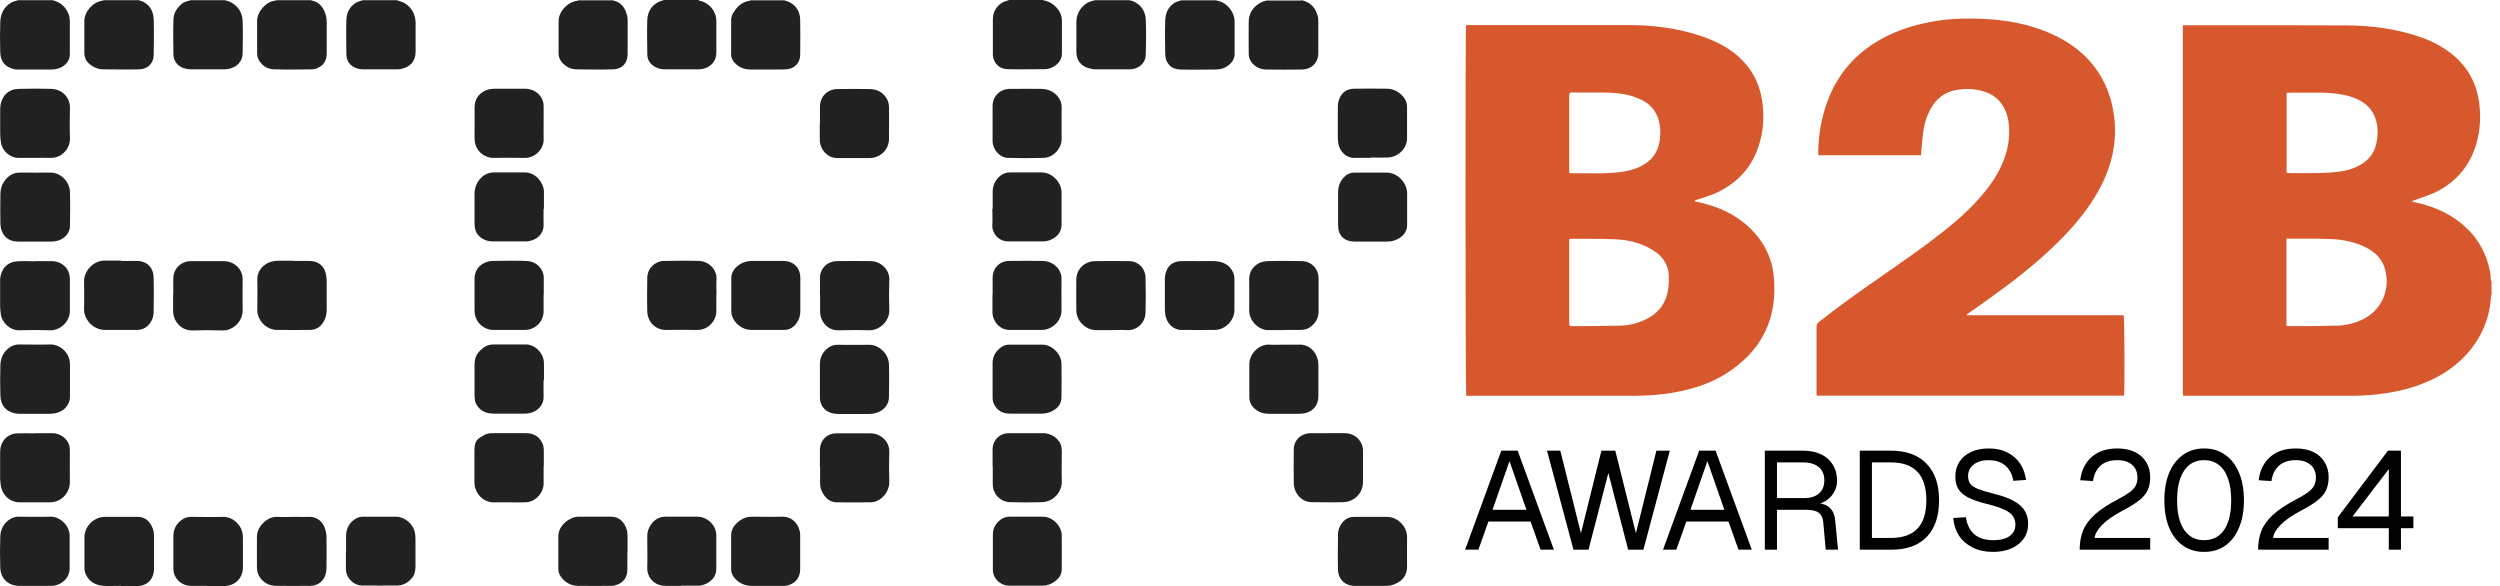 <svg width="145" height="34" viewBox="0 0 145 34" fill="none" xmlns="http://www.w3.org/2000/svg">
<path d="M3.041 0.01C3.122 0.03 3.203 0.06 3.283 0.09C3.707 0.251 4.04 0.712 4.05 1.183C4.05 1.845 4.05 2.497 4.05 3.159C4.05 3.53 3.778 3.851 3.384 3.972C3.263 4.012 3.132 4.032 3.001 4.032C2.355 4.032 1.71 4.032 1.054 4.032C0.984 4.032 0.903 4.032 0.832 4.012C0.318 3.901 0.035 3.581 0.015 3.049C-0.005 2.447 -0.005 1.855 0.015 1.254C0.035 0.802 0.227 0.411 0.63 0.16C0.752 0.09 0.903 0.06 1.044 0.01H3.051H3.041Z" fill="#212121"/>
<path d="M8.038 0.01C8.159 0.05 8.29 0.08 8.391 0.15C8.764 0.381 8.905 0.742 8.916 1.153C8.936 1.825 8.926 2.497 8.916 3.169C8.916 3.671 8.573 4.012 8.068 4.022C7.382 4.042 6.696 4.022 6 4.022C5.708 4.022 5.456 3.922 5.224 3.741C5.012 3.581 4.901 3.36 4.891 3.089C4.891 2.467 4.891 1.855 4.891 1.234C4.891 0.672 5.375 0.13 5.93 0.04C5.96 0.04 5.99 0.02 6.02 0.01H8.028H8.038Z" fill="#212121"/>
<path d="M18.021 0.01C18.102 0.03 18.172 0.05 18.253 0.08C18.475 0.16 18.636 0.321 18.757 0.532C18.889 0.762 18.949 1.013 18.949 1.274C18.949 1.875 18.949 2.467 18.949 3.069C18.949 3.41 18.848 3.721 18.525 3.891C18.394 3.962 18.243 4.022 18.102 4.022C17.375 4.032 16.659 4.042 15.933 4.022C15.57 4.022 15.257 3.861 15.055 3.55C14.964 3.42 14.914 3.27 14.914 3.109V1.204C14.914 0.662 15.449 0.08 15.953 0.04C15.983 0.04 16.014 0.02 16.044 0.01H18.011H18.021Z" fill="#212121"/>
<path d="M70.477 0.01C70.548 0.03 70.618 0.04 70.689 0.06C71.173 0.181 71.597 0.702 71.607 1.214C71.607 1.855 71.607 2.487 71.607 3.129C71.607 3.39 71.476 3.601 71.284 3.761C71.082 3.932 70.84 4.022 70.568 4.032C69.872 4.032 69.166 4.052 68.46 4.032C67.925 4.022 67.592 3.671 67.582 3.129C67.572 2.487 67.562 1.835 67.582 1.193C67.592 0.782 67.743 0.421 68.096 0.181C68.218 0.1 68.369 0.07 68.5 0.02H70.467L70.477 0.01Z" fill="#212121"/>
<path d="M75.503 0.01C75.594 0.04 75.685 0.06 75.765 0.1C76.138 0.271 76.34 0.572 76.431 0.953C76.461 1.053 76.461 1.163 76.461 1.274C76.461 1.865 76.461 2.457 76.461 3.049C76.471 3.691 76.007 4.022 75.533 4.032C74.837 4.042 74.141 4.042 73.445 4.032C73.122 4.032 72.84 3.901 72.618 3.651C72.487 3.5 72.426 3.32 72.426 3.129C72.426 2.507 72.416 1.875 72.426 1.254C72.436 0.742 72.699 0.371 73.153 0.13C73.254 0.08 73.365 0.06 73.475 0.03H75.483L75.503 0.01Z" fill="#212121"/>
<path d="M13.024 0.01C13.135 0.04 13.246 0.06 13.347 0.11C13.801 0.341 14.053 0.712 14.073 1.214C14.094 1.835 14.083 2.467 14.073 3.089C14.073 3.56 13.73 3.922 13.226 4.002C13.135 4.012 13.044 4.022 12.964 4.022C12.348 4.022 11.723 4.022 11.108 4.022C10.966 4.022 10.825 4.002 10.684 3.962C10.311 3.851 10.069 3.55 10.059 3.169C10.048 2.497 10.038 1.825 10.059 1.153C10.059 0.772 10.25 0.471 10.543 0.221C10.694 0.09 10.886 0.07 11.067 0.01H13.034H13.024Z" fill="#212121"/>
<path d="M23.015 0.01C23.177 0.07 23.358 0.11 23.499 0.201C23.893 0.461 24.095 0.842 24.105 1.314C24.105 1.875 24.105 2.427 24.105 2.989C24.105 3.611 23.731 3.901 23.247 4.002C23.156 4.022 23.076 4.022 22.985 4.022C22.349 4.022 21.714 4.022 21.088 4.022C20.947 4.022 20.806 4.002 20.665 3.952C20.302 3.821 20.1 3.55 20.09 3.169C20.08 2.487 20.07 1.815 20.09 1.133C20.11 0.672 20.332 0.301 20.766 0.1C20.856 0.06 20.957 0.04 21.058 0.01H23.025H23.015Z" fill="#212121"/>
<path d="M65.486 0.01C65.587 0.04 65.688 0.05 65.779 0.1C66.213 0.311 66.434 0.682 66.455 1.133C66.485 1.815 66.475 2.487 66.455 3.169C66.455 3.591 66.142 3.922 65.718 4.002C65.627 4.022 65.547 4.022 65.456 4.022C64.82 4.022 64.185 4.022 63.559 4.022C63.408 4.022 63.247 3.992 63.096 3.942C62.672 3.801 62.44 3.48 62.43 3.039C62.43 2.447 62.43 1.855 62.43 1.264C62.43 0.712 62.803 0.221 63.287 0.07C63.368 0.05 63.438 0.03 63.519 0.01H65.486Z" fill="#212121"/>
<path d="M45.513 0.01C45.513 0.01 45.513 0.02 45.523 0.03C46.068 0.17 46.401 0.572 46.411 1.143C46.421 1.825 46.421 2.497 46.411 3.179C46.411 3.661 46.068 3.992 45.594 4.022C45.251 4.042 44.898 4.022 44.555 4.032C44.222 4.032 43.889 4.032 43.556 4.032C43.193 4.032 42.88 3.922 42.618 3.651C42.487 3.51 42.406 3.35 42.406 3.159C42.406 2.497 42.406 1.825 42.406 1.163C42.406 0.973 42.477 0.802 42.588 0.652C42.8 0.341 43.072 0.1 43.465 0.05C43.486 0.05 43.496 0.03 43.516 0.02H45.523L45.513 0.01Z" fill="#212121"/>
<path d="M40.519 0.01C40.539 0.02 40.549 0.04 40.569 0.04C41.124 0.15 41.538 0.632 41.548 1.204C41.548 1.815 41.548 2.427 41.548 3.039C41.558 3.55 41.225 3.901 40.73 4.002C40.63 4.022 40.529 4.022 40.428 4.022C39.823 4.022 39.217 4.022 38.612 4.022C38.4 4.022 38.188 3.992 37.997 3.881C37.704 3.721 37.543 3.47 37.543 3.139C37.533 2.477 37.523 1.805 37.543 1.143C37.563 0.702 37.765 0.351 38.158 0.13C38.269 0.07 38.39 0.05 38.511 0H40.519V0.01Z" fill="#212121"/>
<path d="M35.495 0.01C35.596 0.04 35.697 0.06 35.788 0.1C36.05 0.221 36.212 0.431 36.312 0.702C36.363 0.842 36.403 1.003 36.403 1.153C36.403 1.815 36.403 2.487 36.403 3.149C36.403 3.661 36.08 4.002 35.576 4.022C34.87 4.042 34.154 4.032 33.447 4.022C33.115 4.022 32.812 3.871 32.59 3.611C32.459 3.46 32.398 3.28 32.398 3.089C32.398 2.467 32.398 1.855 32.398 1.234C32.398 0.672 32.903 0.13 33.458 0.05C33.488 0.05 33.518 0.03 33.548 0.02H35.516L35.495 0.01Z" fill="#212121"/>
<path d="M60.491 0.01C60.733 0.06 60.955 0.14 61.147 0.311C61.419 0.552 61.591 0.842 61.591 1.214C61.591 1.835 61.591 2.467 61.591 3.089C61.591 3.43 61.419 3.671 61.147 3.841C60.975 3.952 60.784 4.012 60.592 4.012C59.876 4.012 59.16 4.032 58.443 4.012C58.05 4.002 57.757 3.801 57.626 3.41C57.596 3.33 57.586 3.24 57.586 3.149C57.586 2.477 57.586 1.805 57.586 1.133C57.586 0.732 57.757 0.391 58.1 0.171C58.221 0.09 58.383 0.06 58.534 0H60.501L60.491 0.01Z" fill="#212121"/>
<path d="M111.452 9.006H105.46C105.46 8.886 105.46 8.786 105.46 8.676C105.491 7.743 105.652 6.83 105.965 5.947C106.6 4.182 107.79 2.899 109.475 2.076C110.393 1.625 111.361 1.364 112.37 1.204C113.248 1.073 114.125 1.053 115.003 1.093C116.375 1.153 117.706 1.394 118.967 1.956C120.097 2.457 121.045 3.179 121.721 4.222C122.236 5.015 122.518 5.897 122.629 6.83C122.821 8.535 122.347 10.07 121.459 11.494C120.864 12.447 120.127 13.299 119.32 14.091C118.1 15.295 116.748 16.338 115.356 17.331C114.983 17.602 114.61 17.863 114.236 18.123C114.186 18.163 114.125 18.203 114.075 18.244C114.075 18.264 114.075 18.264 114.075 18.274C114.075 18.274 114.075 18.284 114.085 18.284H123.174C123.224 18.454 123.234 22.687 123.194 22.948H105.369C105.369 22.887 105.359 22.827 105.359 22.767C105.359 21.493 105.359 20.23 105.359 18.956C105.359 18.825 105.41 18.745 105.511 18.665C106.64 17.762 107.831 16.93 109.021 16.097C110.242 15.245 111.462 14.412 112.632 13.49C113.46 12.838 114.256 12.146 114.942 11.333C115.447 10.752 115.87 10.13 116.163 9.418C116.456 8.726 116.577 8.014 116.516 7.271C116.496 6.94 116.415 6.63 116.274 6.329C116.032 5.837 115.649 5.496 115.124 5.326C114.539 5.125 113.944 5.115 113.349 5.245C112.764 5.376 112.33 5.717 112.027 6.228C111.775 6.65 111.624 7.121 111.553 7.612C111.493 8.024 111.472 8.435 111.432 8.846C111.432 8.896 111.432 8.936 111.422 9.006H111.452Z" fill="#D7582D"/>
<path d="M10.049 17.09C10.049 16.789 10.049 16.479 10.049 16.178C10.049 15.586 10.493 15.145 11.078 15.145C11.714 15.145 12.349 15.145 12.975 15.145C13.499 15.145 14.094 15.526 14.074 16.258C14.064 16.82 14.064 17.381 14.074 17.953C14.094 18.655 13.509 19.196 12.854 19.166C12.299 19.146 11.734 19.146 11.179 19.166C10.493 19.186 10.049 18.625 10.039 18.033C10.039 17.722 10.039 17.411 10.039 17.1L10.049 17.09Z" fill="#212121"/>
<path d="M7.034 15.135C7.327 15.135 7.619 15.135 7.912 15.135C8.497 15.124 8.9 15.496 8.91 16.097C8.931 16.759 8.921 17.431 8.91 18.093C8.91 18.404 8.789 18.685 8.557 18.906C8.386 19.066 8.174 19.136 7.942 19.136C7.317 19.136 6.701 19.136 6.076 19.136C5.45 19.136 4.855 18.565 4.875 17.913C4.896 17.381 4.875 16.84 4.875 16.298C4.875 15.756 5.37 15.124 6.056 15.114C6.379 15.114 6.701 15.114 7.014 15.114L7.034 15.135Z" fill="#212121"/>
<path d="M2.035 25.124C2.368 25.124 2.701 25.124 3.034 25.124C3.478 25.124 3.952 25.435 4.033 25.916C4.043 25.986 4.053 26.067 4.053 26.137C4.053 26.739 4.043 27.33 4.053 27.932C4.073 28.474 3.649 29.136 2.883 29.136C2.308 29.136 1.733 29.136 1.168 29.136C0.482 29.136 0.119 28.624 0.048 28.173C0.028 28.043 0.018 27.922 0.008 27.792C0.008 27.27 0.008 26.749 0.008 26.227C0.008 26.017 0.048 25.816 0.159 25.625C0.351 25.304 0.653 25.144 1.017 25.134C1.349 25.124 1.682 25.134 2.015 25.134L2.035 25.124Z" fill="#212121"/>
<path d="M4.058 22.085C4.058 22.376 4.058 22.667 4.058 22.957C4.078 23.479 3.705 23.88 3.19 23.971C3.079 23.991 2.979 23.991 2.868 24.001C2.313 24.001 1.748 24.001 1.193 24.001C1.062 24.001 0.931 23.991 0.81 23.96C0.346 23.85 0.043 23.509 0.023 22.968C0.003 22.366 0.003 21.774 0.023 21.172C0.033 20.761 0.194 20.41 0.547 20.159C0.709 20.039 0.901 19.979 1.102 19.979C1.697 19.979 2.303 19.999 2.898 19.979C3.412 19.959 3.897 20.34 4.028 20.861C4.048 20.962 4.058 21.062 4.058 21.162C4.058 21.463 4.058 21.774 4.058 22.075V22.085Z" fill="#212121"/>
<path d="M17.011 15.134C17.323 15.134 17.636 15.134 17.949 15.134C18.473 15.134 18.847 15.456 18.917 15.967C18.937 16.087 18.948 16.208 18.948 16.328C18.948 16.88 18.948 17.431 18.948 17.983C18.948 18.254 18.877 18.515 18.715 18.745C18.534 19.006 18.282 19.136 17.969 19.136C17.344 19.136 16.718 19.146 16.093 19.136C15.538 19.136 15.074 18.745 14.943 18.204C14.923 18.133 14.923 18.053 14.923 17.983C14.923 17.401 14.943 16.829 14.923 16.248C14.902 15.676 15.306 15.285 15.78 15.165C15.901 15.134 16.032 15.124 16.163 15.124C16.446 15.124 16.738 15.124 17.021 15.124L17.011 15.134Z" fill="#212121"/>
<path d="M7.007 33.98C6.684 33.98 6.351 34 6.028 33.98C5.564 33.95 5.181 33.759 4.979 33.318C4.919 33.198 4.898 33.047 4.898 32.907C4.898 32.325 4.898 31.743 4.898 31.152C4.898 30.53 5.453 29.978 6.079 29.978C6.714 29.978 7.35 29.978 7.985 29.978C8.308 29.978 8.55 30.119 8.722 30.379C8.863 30.59 8.933 30.821 8.933 31.071C8.933 31.713 8.933 32.345 8.933 32.987C8.933 33.498 8.651 33.87 8.187 33.97C8.116 33.98 8.056 33.99 7.985 33.99C7.662 33.99 7.34 33.99 7.027 33.99L7.007 33.98Z" fill="#212121"/>
<path d="M17.031 29.978C17.334 29.978 17.637 29.988 17.929 29.978C18.323 29.958 18.686 30.209 18.827 30.59C18.887 30.761 18.938 30.961 18.938 31.142C18.948 31.733 18.938 32.325 18.938 32.917C18.938 33.047 18.918 33.178 18.887 33.298C18.776 33.719 18.423 33.98 17.98 33.98C17.324 33.98 16.668 33.99 16.012 33.98C15.569 33.97 15.216 33.769 15.004 33.368C14.943 33.248 14.913 33.097 14.903 32.957C14.893 32.345 14.903 31.733 14.903 31.122C14.903 30.51 15.538 29.948 16.063 29.978C16.386 29.998 16.698 29.978 17.021 29.978H17.031Z" fill="#212121"/>
<path d="M12.032 33.98C11.709 33.98 11.396 33.98 11.074 33.98C10.539 33.98 10.045 33.559 10.055 32.957C10.055 32.335 10.055 31.723 10.055 31.102C10.055 30.71 10.216 30.389 10.529 30.159C10.69 30.038 10.872 29.978 11.084 29.978C11.699 29.978 12.325 29.998 12.94 29.978C13.424 29.958 13.928 30.349 14.05 30.861C14.08 30.971 14.09 31.091 14.09 31.202C14.09 31.763 14.09 32.325 14.09 32.897C14.09 33.539 13.636 33.99 12.98 33.99H12.042L12.032 33.98Z" fill="#212121"/>
<path d="M2.023 33.98C1.72 33.98 1.407 33.98 1.105 33.98C0.59 33.98 0.045 33.659 0.015 32.927C-0.005 32.335 -0.005 31.743 0.015 31.152C0.025 30.71 0.207 30.339 0.6 30.099C0.741 30.018 0.893 29.968 1.064 29.968C1.68 29.968 2.305 29.988 2.92 29.968C3.415 29.948 3.879 30.359 4 30.801C4.03 30.901 4.04 31.001 4.04 31.101C4.04 31.713 4.04 32.325 4.04 32.937C4.05 33.539 3.546 33.96 3.001 33.98C2.668 33.98 2.335 33.98 2.002 33.98H2.023Z" fill="#212121"/>
<path d="M79.512 33.98C79.209 33.98 78.897 33.98 78.594 33.98C78.09 34 77.626 33.659 77.605 33.057C77.585 32.375 77.595 31.683 77.605 31.001C77.605 30.7 77.727 30.43 77.938 30.219C78.1 30.058 78.291 29.978 78.523 29.978C79.159 29.978 79.805 29.978 80.44 29.978C81.065 29.978 81.61 30.53 81.61 31.152C81.61 31.713 81.6 32.275 81.61 32.837C81.62 33.388 81.318 33.709 80.894 33.88C80.733 33.95 80.561 33.98 80.379 33.98C80.087 33.98 79.794 33.98 79.502 33.98H79.512Z" fill="#212121"/>
<path d="M74.501 19.146C74.198 19.146 73.896 19.136 73.603 19.146C73.018 19.176 72.443 18.615 72.453 17.993C72.463 17.401 72.453 16.809 72.453 16.218C72.443 15.536 72.988 15.155 73.502 15.145C74.158 15.124 74.824 15.134 75.49 15.145C76.044 15.145 76.468 15.576 76.478 16.127C76.478 16.769 76.478 17.421 76.478 18.063C76.478 18.414 76.327 18.705 76.055 18.926C75.883 19.066 75.681 19.136 75.449 19.136C75.136 19.136 74.824 19.136 74.511 19.136L74.501 19.146Z" fill="#212121"/>
<path d="M20.073 32.034C20.073 31.703 20.062 31.372 20.073 31.031C20.093 30.61 20.284 30.279 20.658 30.069C20.789 29.998 20.92 29.968 21.071 29.968C21.707 29.968 22.342 29.978 22.968 29.968C23.432 29.958 23.966 30.369 24.067 30.891C24.087 31.021 24.098 31.162 24.098 31.292C24.098 31.814 24.098 32.335 24.098 32.857C24.098 33.117 24.047 33.358 23.866 33.559C23.643 33.809 23.361 33.96 23.028 33.96C22.362 33.97 21.697 33.96 21.021 33.96C20.506 33.96 20.073 33.529 20.062 33.017C20.062 32.686 20.062 32.355 20.062 32.014L20.073 32.034Z" fill="#212121"/>
<path d="M2.01 9.157C1.707 9.157 1.394 9.157 1.092 9.157C0.577 9.167 0.123 8.746 0.053 8.264C0.032 8.104 0.012 7.943 0.012 7.783C0.012 7.291 0.002 6.8 0.012 6.319C0.012 6.148 0.043 5.968 0.113 5.807C0.285 5.376 0.638 5.165 1.092 5.155C1.717 5.135 2.342 5.135 2.968 5.155C3.614 5.175 4.067 5.657 4.057 6.258C4.047 6.84 4.037 7.422 4.057 8.014C4.078 8.625 3.563 9.187 2.917 9.157C2.615 9.147 2.322 9.157 2.02 9.157H2.01Z" fill="#212121"/>
<path d="M74.499 19.989C74.781 19.989 75.053 19.999 75.336 19.989C75.891 19.959 76.314 20.35 76.435 20.881C76.456 20.972 76.466 21.072 76.466 21.162C76.466 21.774 76.466 22.386 76.466 22.998C76.466 23.519 76.123 23.91 75.598 23.98C75.507 23.991 75.406 24.001 75.316 24.001C74.751 24.001 74.186 24.001 73.621 24.001C73.338 24.001 73.086 23.94 72.854 23.77C72.602 23.589 72.461 23.339 72.461 23.028C72.461 22.396 72.461 21.764 72.461 21.132C72.461 20.49 73.046 19.949 73.631 19.989C73.924 20.009 74.216 19.989 74.509 19.989H74.499Z" fill="#212121"/>
<path d="M77.036 25.124C77.359 25.124 77.692 25.114 78.015 25.124C78.438 25.144 78.771 25.334 78.963 25.726C79.023 25.846 79.054 25.996 79.054 26.137C79.054 26.739 79.054 27.35 79.054 27.952C79.054 28.594 78.559 29.106 77.914 29.126C77.308 29.146 76.703 29.126 76.098 29.126C75.463 29.126 75.049 28.584 75.039 28.022C75.029 27.37 75.029 26.718 75.039 26.067C75.039 25.525 75.463 25.134 76.017 25.124C76.36 25.124 76.703 25.124 77.036 25.124Z" fill="#212121"/>
<path d="M69.509 15.145C69.832 15.145 70.155 15.135 70.468 15.145C70.932 15.175 71.315 15.355 71.517 15.796C71.577 15.917 71.597 16.067 71.597 16.208C71.597 16.799 71.597 17.391 71.597 17.983C71.608 18.535 71.093 19.126 70.478 19.136C69.822 19.146 69.166 19.136 68.511 19.136C68.057 19.136 67.674 18.765 67.593 18.274C67.573 18.153 67.562 18.033 67.562 17.913C67.562 17.341 67.562 16.769 67.562 16.198C67.562 16.027 67.593 15.857 67.653 15.706C67.805 15.335 68.107 15.155 68.501 15.145C68.823 15.135 69.156 15.145 69.479 15.145H69.509Z" fill="#212121"/>
<path d="M79.496 14.011C79.173 14.011 78.86 14.011 78.537 14.011C77.962 14.001 77.609 13.65 77.609 13.078C77.609 12.437 77.609 11.805 77.609 11.163C77.609 10.782 77.74 10.451 78.043 10.19C78.195 10.07 78.366 10.009 78.547 10.009C79.173 10.009 79.798 10.009 80.424 10.009C81.039 10.009 81.604 10.581 81.614 11.203C81.614 11.815 81.614 12.427 81.614 13.038C81.614 13.399 81.433 13.65 81.13 13.831C80.928 13.951 80.706 14.011 80.464 14.011C80.141 14.011 79.808 14.011 79.486 14.011H79.496Z" fill="#212121"/>
<path d="M2.035 15.145C2.358 15.145 2.691 15.145 3.014 15.145C3.458 15.145 3.861 15.425 3.992 15.816C4.033 15.927 4.053 16.057 4.053 16.178C4.053 16.799 4.053 17.411 4.053 18.033C4.053 18.635 3.518 19.166 2.913 19.156C2.318 19.136 1.723 19.136 1.138 19.156C0.583 19.176 0.119 18.715 0.048 18.234C0.028 18.083 0.008 17.923 0.008 17.772C0.008 17.271 0.008 16.769 0.008 16.268C0.008 16.107 0.038 15.937 0.099 15.796C0.26 15.385 0.593 15.175 1.037 15.155C1.36 15.134 1.692 15.155 2.015 15.155L2.035 15.145Z" fill="#212121"/>
<path d="M79.5 9.157C79.198 9.157 78.895 9.147 78.603 9.157C78.088 9.187 77.695 8.786 77.624 8.324C77.604 8.224 77.594 8.124 77.594 8.024C77.594 7.422 77.594 6.83 77.594 6.228C77.594 6.068 77.614 5.897 77.674 5.747C77.826 5.346 78.138 5.145 78.552 5.145C79.177 5.135 79.803 5.135 80.428 5.145C80.802 5.145 81.124 5.306 81.376 5.596C81.528 5.767 81.609 5.968 81.609 6.188C81.609 6.81 81.609 7.422 81.609 8.044C81.609 8.615 81.074 9.127 80.479 9.137C80.156 9.147 79.823 9.137 79.5 9.137V9.157Z" fill="#212121"/>
<path d="M2.021 14.011C1.688 14.011 1.355 14.011 1.022 14.011C0.628 14.001 0.316 13.841 0.144 13.49C0.074 13.339 0.033 13.169 0.023 12.998C0.013 12.416 0.013 11.845 0.023 11.263C0.023 10.962 0.114 10.691 0.296 10.451C0.517 10.16 0.8 10.009 1.173 10.009C1.748 10.009 2.323 10.02 2.888 10.009C3.524 9.989 4.038 10.541 4.058 11.133C4.078 11.795 4.068 12.447 4.058 13.109C4.058 13.55 3.685 13.921 3.211 13.991C3.1 14.011 2.989 14.011 2.888 14.011C2.606 14.011 2.313 14.011 2.031 14.011H2.021Z" fill="#212121"/>
<path d="M64.474 19.146C64.182 19.146 63.889 19.146 63.596 19.146C63.042 19.166 62.436 18.675 62.426 18.003C62.426 17.401 62.416 16.809 62.426 16.208C62.436 15.606 62.901 15.155 63.516 15.145C64.171 15.134 64.827 15.134 65.473 15.145C66.007 15.145 66.421 15.546 66.441 16.087C66.461 16.769 66.461 17.461 66.441 18.143C66.421 18.705 65.967 19.186 65.352 19.146C65.059 19.126 64.767 19.146 64.474 19.146Z" fill="#212121"/>
<path d="M36.388 32.054C36.388 32.375 36.388 32.706 36.388 33.027C36.388 33.509 36.145 33.819 35.681 33.95C35.621 33.97 35.55 33.97 35.48 33.98C34.824 33.98 34.168 33.99 33.523 33.98C33.109 33.97 32.766 33.789 32.524 33.438C32.423 33.308 32.383 33.148 32.383 32.977C32.383 32.355 32.383 31.733 32.383 31.102C32.383 30.439 33.089 29.968 33.543 29.968C34.178 29.968 34.814 29.968 35.439 29.968C35.803 29.968 36.044 30.139 36.226 30.43C36.337 30.62 36.398 30.831 36.398 31.051C36.398 31.382 36.398 31.713 36.398 32.044L36.388 32.054Z" fill="#212121"/>
<path d="M41.548 17.11C41.548 17.421 41.548 17.732 41.548 18.043C41.548 18.635 41.053 19.136 40.458 19.136C39.853 19.136 39.248 19.126 38.642 19.136C38.047 19.156 37.563 18.685 37.543 18.083C37.523 17.421 37.533 16.749 37.543 16.087C37.553 15.576 37.987 15.145 38.501 15.134C39.177 15.124 39.853 15.114 40.529 15.134C41.144 15.155 41.588 15.656 41.558 16.198C41.538 16.498 41.558 16.799 41.558 17.09L41.548 17.11Z" fill="#212121"/>
<path d="M31.53 27.04C31.53 27.36 31.53 27.691 31.53 28.022C31.551 28.484 31.137 29.106 30.491 29.136C30.189 29.146 29.896 29.136 29.594 29.136C29.291 29.136 28.978 29.136 28.676 29.136C28.01 29.156 27.576 28.614 27.526 28.113C27.526 28.062 27.516 28.002 27.516 27.952C27.516 27.35 27.516 26.759 27.516 26.157C27.516 25.555 27.677 25.475 28.01 25.274C28.171 25.174 28.343 25.124 28.535 25.124C29.2 25.124 29.866 25.114 30.542 25.124C30.976 25.134 31.308 25.345 31.48 25.756C31.52 25.856 31.53 25.966 31.541 26.077C31.541 26.398 31.541 26.718 31.541 27.029L31.53 27.04Z" fill="#212121"/>
<path d="M47.555 27.06C47.555 26.739 47.555 26.418 47.555 26.107C47.555 25.545 47.958 25.134 48.513 25.134C49.179 25.134 49.834 25.134 50.5 25.134C51.035 25.134 51.6 25.565 51.58 26.227C51.559 26.799 51.559 27.37 51.58 27.942C51.59 28.524 51.115 29.126 50.48 29.136C49.834 29.146 49.189 29.136 48.543 29.136C48.16 29.136 47.898 28.915 47.716 28.594C47.615 28.424 47.565 28.233 47.565 28.032C47.565 27.712 47.565 27.39 47.565 27.08L47.555 27.06Z" fill="#212121"/>
<path d="M31.528 22.065C31.528 22.366 31.518 22.677 31.528 22.978C31.548 23.519 31.155 23.89 30.671 23.971C30.58 23.991 30.489 23.991 30.408 23.991C29.823 23.991 29.238 23.991 28.653 23.991C28.33 23.991 28.038 23.92 27.796 23.68C27.645 23.519 27.544 23.339 27.534 23.118C27.523 22.988 27.523 22.847 27.523 22.707C27.523 22.205 27.523 21.704 27.523 21.202C27.523 20.701 27.665 20.49 27.957 20.23C28.129 20.079 28.33 19.989 28.573 19.979C29.208 19.979 29.854 19.979 30.499 19.979C31.034 19.979 31.528 20.48 31.548 21.032C31.558 21.373 31.548 21.714 31.548 22.055L31.528 22.065Z" fill="#212121"/>
<path d="M47.556 17.09C47.556 16.769 47.566 16.448 47.556 16.137C47.535 15.706 47.878 15.155 48.534 15.145C49.19 15.134 49.845 15.134 50.501 15.145C51.106 15.155 51.601 15.646 51.58 16.238C51.56 16.809 51.56 17.391 51.58 17.973C51.601 18.625 51.016 19.176 50.39 19.156C49.805 19.136 49.22 19.146 48.635 19.156C47.949 19.176 47.576 18.575 47.566 18.123C47.566 17.782 47.566 17.441 47.566 17.1L47.556 17.09Z" fill="#212121"/>
<path d="M57.57 27.06C57.57 26.739 57.57 26.408 57.57 26.077C57.57 25.535 57.964 25.134 58.508 25.124C59.174 25.124 59.84 25.124 60.516 25.124C60.96 25.124 61.474 25.445 61.565 25.936C61.575 26.017 61.585 26.097 61.585 26.177C61.585 26.759 61.565 27.33 61.585 27.912C61.615 28.454 61.151 29.106 60.435 29.126C59.82 29.146 59.194 29.146 58.579 29.126C58.014 29.106 57.59 28.664 57.58 28.093C57.58 27.742 57.58 27.401 57.58 27.05L57.57 27.06Z" fill="#212121"/>
<path d="M46.419 17.09V18.043C46.419 18.284 46.358 18.515 46.217 18.715C46.035 18.986 45.793 19.136 45.471 19.136C44.835 19.136 44.2 19.136 43.574 19.136C43.06 19.136 42.586 18.765 42.444 18.284C42.424 18.203 42.414 18.113 42.414 18.023C42.414 17.401 42.414 16.769 42.414 16.148C42.414 15.857 42.545 15.626 42.757 15.445C43.009 15.235 43.292 15.134 43.625 15.134C44.23 15.134 44.825 15.134 45.42 15.134C46.025 15.134 46.419 15.526 46.419 16.127C46.419 16.448 46.419 16.769 46.419 17.08V17.09Z" fill="#212121"/>
<path d="M44.514 33.98H43.597C43.203 33.98 42.87 33.829 42.608 33.529C42.477 33.378 42.406 33.208 42.406 33.007C42.406 32.355 42.406 31.703 42.406 31.051C42.406 30.67 42.628 30.389 42.931 30.179C43.133 30.038 43.355 29.968 43.607 29.968C44.192 29.968 44.777 29.988 45.362 29.968C45.886 29.948 46.25 30.309 46.371 30.75C46.401 30.851 46.411 30.961 46.411 31.071C46.411 31.713 46.411 32.365 46.411 33.007C46.411 33.498 46.149 33.829 45.675 33.96C45.614 33.98 45.543 33.98 45.473 33.98C45.15 33.98 44.827 33.98 44.514 33.98Z" fill="#212121"/>
<path d="M39.527 33.98C39.224 33.98 38.912 33.98 38.609 33.98C37.953 33.98 37.52 33.498 37.54 32.907C37.56 32.305 37.54 31.713 37.54 31.111C37.54 30.841 37.62 30.6 37.782 30.389C37.984 30.119 38.256 29.968 38.599 29.968C39.214 29.968 39.84 29.968 40.455 29.968C41.02 29.968 41.534 30.46 41.544 31.021C41.554 31.683 41.544 32.335 41.544 32.997C41.544 33.388 41.333 33.659 40.99 33.84C40.818 33.93 40.637 33.98 40.445 33.97C40.142 33.97 39.83 33.97 39.527 33.97V33.98Z" fill="#212121"/>
<path d="M47.557 7.141C47.557 6.83 47.557 6.519 47.557 6.208C47.557 5.607 47.971 5.175 48.576 5.165C49.201 5.155 49.827 5.155 50.452 5.165C50.896 5.175 51.259 5.376 51.461 5.777C51.531 5.907 51.562 6.078 51.562 6.228C51.572 6.84 51.562 7.452 51.562 8.064C51.562 8.666 51.067 9.157 50.452 9.167C49.837 9.167 49.211 9.167 48.596 9.167C47.95 9.187 47.547 8.605 47.547 8.124C47.547 7.803 47.547 7.472 47.547 7.141H47.557Z" fill="#212121"/>
<path d="M57.573 17.09C57.573 16.769 57.573 16.438 57.573 16.107C57.573 15.556 57.966 15.145 58.521 15.134C59.176 15.124 59.832 15.124 60.478 15.134C60.992 15.134 61.446 15.495 61.547 15.947C61.567 16.027 61.567 16.107 61.567 16.188C61.567 16.789 61.557 17.381 61.567 17.983C61.587 18.585 61.033 19.146 60.407 19.136C59.792 19.136 59.176 19.136 58.571 19.136C57.936 19.146 57.573 18.575 57.562 18.143C57.562 17.792 57.562 17.441 57.562 17.08L57.573 17.09Z" fill="#212121"/>
<path d="M31.528 12.116C31.528 12.416 31.518 12.727 31.528 13.028C31.548 13.56 31.145 13.901 30.701 13.981C30.62 14.001 30.54 14.001 30.459 14.001C29.823 14.001 29.188 14.001 28.562 14.001C28.34 14.001 28.129 13.941 27.947 13.821C27.705 13.66 27.564 13.44 27.534 13.149C27.523 13.018 27.523 12.888 27.523 12.768C27.523 12.266 27.523 11.765 27.523 11.263C27.523 10.942 27.614 10.651 27.826 10.401C28.038 10.14 28.31 10.009 28.643 9.999C29.238 9.999 29.834 9.999 30.419 9.999C31.094 9.989 31.538 10.641 31.548 11.093C31.548 11.434 31.548 11.775 31.548 12.116H31.528Z" fill="#212121"/>
<path d="M31.528 17.11C31.528 17.431 31.528 17.752 31.528 18.063C31.528 18.655 31.034 19.136 30.449 19.136C29.834 19.136 29.218 19.136 28.613 19.136C28.088 19.136 27.604 18.735 27.534 18.163C27.534 18.103 27.523 18.043 27.523 17.983C27.523 17.381 27.523 16.789 27.523 16.188C27.523 15.746 27.725 15.415 28.129 15.235C28.27 15.175 28.431 15.134 28.583 15.134C29.218 15.124 29.864 15.114 30.499 15.134C30.943 15.145 31.286 15.355 31.468 15.766C31.518 15.877 31.538 15.997 31.538 16.117C31.538 16.438 31.538 16.769 31.538 17.09L31.528 17.11Z" fill="#212121"/>
<path d="M47.555 22.065C47.555 21.724 47.555 21.383 47.555 21.052C47.565 20.581 47.918 20.129 48.362 20.019C48.442 19.999 48.523 19.999 48.604 19.999C49.199 19.999 49.804 20.009 50.399 19.999C50.944 19.979 51.539 20.49 51.559 21.122C51.58 21.764 51.569 22.396 51.559 23.038C51.559 23.529 51.166 23.91 50.641 23.991C50.551 24.001 50.45 24.011 50.359 24.011C49.794 24.011 49.229 24.011 48.664 24.011C48.513 24.011 48.352 23.991 48.2 23.951C47.807 23.83 47.565 23.489 47.555 23.088C47.555 22.757 47.555 22.426 47.555 22.085V22.065Z" fill="#212121"/>
<path d="M57.587 32.034C57.587 31.683 57.587 31.342 57.587 30.991C57.587 30.63 57.758 30.339 58.051 30.129C58.192 30.028 58.353 29.968 58.525 29.968C59.18 29.968 59.836 29.968 60.492 29.968C61.036 29.968 61.571 30.49 61.581 31.041C61.591 31.703 61.581 32.355 61.581 33.017C61.581 33.338 61.4 33.569 61.158 33.739C60.946 33.89 60.714 33.97 60.451 33.97C59.816 33.97 59.18 33.97 58.555 33.97C58 33.97 57.566 33.529 57.587 33.007C57.587 32.686 57.587 32.355 57.587 32.024V32.034Z" fill="#212121"/>
<path d="M57.576 12.106C57.576 11.765 57.576 11.424 57.576 11.083C57.586 10.732 57.737 10.431 58.009 10.2C58.171 10.07 58.362 9.999 58.574 9.999C59.19 9.999 59.805 9.999 60.41 9.999C61.005 9.999 61.56 10.551 61.57 11.153C61.57 11.775 61.57 12.406 61.57 13.028C61.57 13.349 61.429 13.59 61.187 13.771C60.985 13.911 60.763 14.001 60.521 14.001C59.835 14.001 59.159 14.001 58.473 14.001C57.919 14.001 57.535 13.54 57.555 13.058C57.576 12.737 57.555 12.416 57.555 12.106H57.576Z" fill="#212121"/>
<path d="M57.57 7.121C57.57 6.8 57.57 6.479 57.57 6.168C57.57 5.586 57.984 5.165 58.569 5.155C59.184 5.155 59.8 5.145 60.405 5.155C60.859 5.165 61.232 5.356 61.464 5.767C61.545 5.907 61.575 6.058 61.575 6.218C61.575 6.83 61.565 7.442 61.575 8.054C61.585 8.565 61.131 9.137 60.526 9.157C59.84 9.177 59.154 9.177 58.458 9.157C57.984 9.147 57.58 8.686 57.57 8.184C57.57 7.833 57.57 7.482 57.57 7.121Z" fill="#212121"/>
<path d="M57.57 22.055C57.57 21.714 57.57 21.373 57.57 21.032C57.58 20.651 57.762 20.36 58.065 20.139C58.206 20.039 58.367 19.989 58.539 19.989C59.174 19.989 59.82 19.989 60.455 19.989C61.01 19.989 61.555 20.53 61.565 21.072C61.575 21.734 61.575 22.386 61.565 23.048C61.565 23.469 61.293 23.74 60.929 23.89C60.768 23.96 60.576 23.991 60.395 23.991C59.8 24.001 59.194 23.991 58.599 23.991C58.246 23.991 57.944 23.89 57.732 23.579C57.621 23.429 57.57 23.248 57.57 23.068C57.57 22.727 57.57 22.386 57.57 22.045V22.055Z" fill="#212121"/>
<path d="M31.531 7.131C31.531 7.442 31.521 7.753 31.531 8.064C31.561 8.615 31.047 9.167 30.451 9.157C29.836 9.147 29.221 9.147 28.615 9.157C28.101 9.157 27.597 8.776 27.536 8.174C27.516 8.004 27.526 7.823 27.526 7.642C27.526 7.181 27.526 6.72 27.526 6.258C27.526 5.777 27.738 5.426 28.192 5.235C28.333 5.175 28.494 5.155 28.646 5.145C29.241 5.145 29.846 5.145 30.441 5.145C30.956 5.145 31.369 5.446 31.5 5.907C31.521 5.988 31.531 6.078 31.531 6.168C31.531 6.489 31.531 6.81 31.531 7.121V7.131Z" fill="#212121"/>
<path fill-rule="evenodd" clip-rule="evenodd" d="M144.527 17.01C144.527 17.03 144.517 17.05 144.507 17.07C144.497 17.11 144.476 17.16 144.476 17.201C144.406 18.464 143.932 19.558 143.105 20.5C142.348 21.363 141.39 21.935 140.31 22.326C139.524 22.617 138.706 22.777 137.869 22.877C137.294 22.938 136.709 22.958 136.134 22.958C134.086 22.958 132.029 22.958 129.981 22.958C128.952 22.958 127.933 22.958 126.904 22.958H126.622C126.622 22.938 126.622 22.918 126.622 22.897C126.622 22.857 126.612 22.827 126.602 22.787C126.602 22.757 126.602 22.717 126.602 22.687V1.464C126.632 1.464 126.662 1.464 126.682 1.464C126.723 1.464 126.763 1.464 126.803 1.464C127.671 1.464 128.538 1.464 129.406 1.464C131.645 1.464 133.885 1.464 136.124 1.474C137.536 1.484 138.938 1.665 140.28 2.116C140.916 2.327 141.521 2.618 142.055 3.019C143.024 3.731 143.599 4.684 143.78 5.877C143.901 6.71 143.861 7.532 143.629 8.335C143.246 9.658 142.409 10.611 141.168 11.193C140.926 11.303 140.663 11.394 140.401 11.484C140.28 11.524 140.169 11.564 140.058 11.604C140.058 11.604 140.048 11.604 140.038 11.604C139.988 11.624 139.937 11.644 139.887 11.684C139.907 11.684 139.937 11.694 139.957 11.704C139.998 11.714 140.038 11.725 140.078 11.735C140.916 11.915 141.713 12.216 142.419 12.707C143.548 13.49 144.224 14.553 144.446 15.897C144.446 15.947 144.456 15.987 144.456 16.037C144.456 16.077 144.456 16.117 144.456 16.158C144.456 16.208 144.476 16.258 144.487 16.298C144.487 16.318 144.497 16.348 144.507 16.368V17.02L144.527 17.01ZM132.624 18.906C132.634 18.906 132.644 18.906 132.654 18.906C132.654 18.906 132.674 18.906 132.684 18.906C132.725 18.906 132.765 18.916 132.795 18.916C132.977 18.916 133.158 18.916 133.35 18.916C134.086 18.916 134.823 18.906 135.559 18.886C135.983 18.886 136.396 18.785 136.79 18.635C138.021 18.174 138.676 16.93 138.343 15.656C138.283 15.425 138.192 15.225 138.061 15.044C137.859 14.753 137.567 14.523 137.224 14.352C136.568 14.021 135.862 13.891 135.136 13.861C134.601 13.841 134.066 13.841 133.532 13.841C133.31 13.841 133.088 13.841 132.866 13.841C132.815 13.841 132.755 13.841 132.694 13.841C132.684 13.841 132.674 13.841 132.664 13.841C132.644 13.841 132.634 13.841 132.614 13.841V18.896L132.624 18.906ZM132.775 10.03C132.745 10.03 132.715 10.03 132.684 10.02C132.664 10.02 132.644 10.02 132.624 10.009V5.386C132.644 5.386 132.674 5.386 132.694 5.386C132.745 5.386 132.795 5.376 132.836 5.376C132.866 5.376 132.906 5.376 132.947 5.376C133.068 5.376 133.199 5.376 133.32 5.376C133.764 5.376 134.218 5.376 134.661 5.376C134.893 5.376 135.125 5.396 135.347 5.416C135.731 5.456 136.104 5.516 136.467 5.647C137.032 5.847 137.486 6.178 137.728 6.75C137.889 7.131 137.93 7.532 137.889 7.943C137.869 8.094 137.849 8.254 137.809 8.405C137.667 8.926 137.355 9.307 136.891 9.568C136.477 9.799 136.033 9.919 135.569 9.969C134.883 10.05 134.197 10.04 133.511 10.04C133.269 10.04 133.017 10.04 132.775 10.04V10.03Z" fill="#D7582D"/>
<path fill-rule="evenodd" clip-rule="evenodd" d="M98.288 11.674C98.349 11.684 98.399 11.704 98.46 11.714C98.591 11.745 98.712 11.775 98.843 11.805C99.801 12.055 100.669 12.467 101.405 13.139C102.242 13.921 102.767 14.874 102.878 16.017C103.12 18.504 102.162 20.41 100.023 21.724C99.145 22.255 98.187 22.566 97.178 22.747C96.341 22.907 95.504 22.957 94.657 22.957C92.316 22.957 89.986 22.957 87.646 22.957C86.869 22.957 86.092 22.957 85.305 22.957H85.043C84.993 22.797 84.983 1.705 85.033 1.454C85.053 1.454 85.073 1.454 85.094 1.454C85.134 1.454 85.184 1.454 85.225 1.454C86.092 1.454 86.95 1.454 87.817 1.454C90.026 1.454 92.246 1.454 94.455 1.454C95.847 1.454 97.229 1.625 98.56 2.056C99.176 2.257 99.751 2.507 100.295 2.868C101.304 3.55 101.95 4.473 102.172 5.667C102.353 6.649 102.303 7.612 101.97 8.565C101.526 9.839 100.648 10.711 99.418 11.243C99.206 11.333 98.984 11.403 98.762 11.474C98.661 11.504 98.57 11.534 98.48 11.564C98.439 11.574 98.409 11.584 98.369 11.604C98.349 11.604 98.328 11.614 98.308 11.624C98.308 11.624 98.308 11.624 98.308 11.634C98.308 11.634 98.308 11.644 98.308 11.654L98.288 11.674ZM96.038 14.623C96.129 14.683 96.2 14.753 96.281 14.823C96.614 15.165 96.795 15.586 96.795 16.087C96.795 16.368 96.785 16.659 96.725 16.94C96.563 17.712 96.089 18.244 95.373 18.564C94.929 18.765 94.475 18.875 93.991 18.886C93.285 18.906 92.589 18.906 91.882 18.916C91.671 18.916 91.449 18.916 91.237 18.916C91.116 18.916 91.065 18.916 91.035 18.875C91.015 18.845 91.015 18.785 91.015 18.685V14.061C91.015 14.021 91.015 13.981 91.015 13.941C91.015 13.921 91.015 13.911 91.025 13.891C91.025 13.881 91.025 13.871 91.035 13.851C91.055 13.851 91.086 13.851 91.106 13.851C91.156 13.851 91.207 13.851 91.257 13.851C91.479 13.851 91.701 13.851 91.923 13.851C92.468 13.851 93.022 13.851 93.567 13.871C94.172 13.891 94.778 13.991 95.332 14.232C95.585 14.342 95.827 14.473 96.038 14.633V14.623ZM91.045 5.386C91.065 5.376 91.086 5.366 91.116 5.366C91.166 5.366 91.227 5.366 91.277 5.366C91.459 5.366 91.63 5.366 91.812 5.366C92.215 5.366 92.609 5.366 93.012 5.366C93.628 5.376 94.253 5.416 94.838 5.637C94.939 5.677 95.04 5.717 95.141 5.757C95.867 6.098 96.24 6.69 96.291 7.482C96.311 7.743 96.291 8.014 96.24 8.274C96.119 8.906 95.746 9.357 95.171 9.638C95.161 9.638 95.151 9.648 95.141 9.658C94.747 9.849 94.334 9.939 93.91 9.989C93.264 10.059 92.609 10.059 91.963 10.05C91.711 10.05 91.449 10.05 91.197 10.05C91.166 10.05 91.126 10.05 91.086 10.04C91.065 10.04 91.045 10.04 91.015 10.029C91.015 9.999 91.015 9.979 91.015 9.959C91.015 9.909 91.015 9.859 91.015 9.809V5.637C91.015 5.586 91.015 5.546 91.015 5.496C91.015 5.456 91.025 5.436 91.055 5.416L91.045 5.386Z" fill="#D7582D"/>
<path d="M84.977 31.881L87.075 26.139H88.026L90.124 31.881H89.354L88.772 30.247H86.329L85.747 31.881H84.977ZM86.567 29.568H88.534L87.55 26.746L86.567 29.568Z" fill="black"/>
<path d="M91.26 31.881L89.727 26.139H90.497L91.694 30.927L92.882 26.139H93.686L94.882 30.927L96.071 26.139H96.85L95.317 31.881H94.432L93.284 27.433L92.136 31.881H91.26Z" fill="black"/>
<path d="M96.455 31.881L98.553 26.139H99.504L101.603 31.881H100.832L100.25 30.247H97.808L97.226 31.881H96.455ZM98.045 29.568H100.012L99.029 26.746L98.045 29.568Z" fill="black"/>
<path d="M102.36 31.881V26.139H104.565C104.975 26.139 105.327 26.209 105.623 26.35C105.918 26.49 106.144 26.692 106.303 26.956C106.467 27.215 106.549 27.522 106.549 27.878C106.549 28.137 106.486 28.369 106.36 28.573C106.24 28.773 106.084 28.932 105.893 29.05C105.702 29.169 105.502 29.234 105.295 29.244L105.246 29.172C105.601 29.172 105.879 29.253 106.082 29.414C106.289 29.576 106.409 29.835 106.442 30.191L106.606 31.881H105.893L105.746 30.263C105.724 30.026 105.636 29.851 105.483 29.738C105.336 29.625 105.093 29.568 104.754 29.568H103.065V31.881H102.36ZM103.065 28.889H104.655C105.011 28.889 105.292 28.8 105.5 28.622C105.707 28.444 105.811 28.191 105.811 27.862C105.811 27.527 105.705 27.271 105.491 27.094C105.278 26.91 104.97 26.819 104.565 26.819H103.065V28.889Z" fill="black"/>
<path d="M107.867 31.881V26.139H109.671C110.567 26.139 111.255 26.39 111.736 26.891C112.223 27.387 112.466 28.096 112.466 29.018C112.466 29.934 112.228 30.641 111.753 31.137C111.277 31.633 110.6 31.881 109.72 31.881H107.867ZM108.572 31.201H109.671C110.354 31.201 110.867 31.021 111.212 30.66C111.556 30.293 111.728 29.746 111.728 29.018C111.728 28.28 111.556 27.73 111.212 27.369C110.867 27.002 110.354 26.819 109.671 26.819H108.572V31.201Z" fill="black"/>
<path d="M115.591 32.01C115.143 32.01 114.752 31.927 114.419 31.759C114.085 31.592 113.82 31.363 113.623 31.072C113.432 30.776 113.32 30.433 113.287 30.045L114.025 29.997C114.063 30.282 114.148 30.525 114.279 30.724C114.41 30.924 114.585 31.075 114.804 31.177C115.028 31.28 115.296 31.331 115.607 31.331C115.88 31.331 116.113 31.296 116.304 31.226C116.495 31.156 116.64 31.053 116.738 30.918C116.842 30.784 116.894 30.619 116.894 30.425C116.894 30.247 116.85 30.091 116.763 29.956C116.681 29.816 116.52 29.689 116.279 29.576C116.044 29.457 115.695 29.341 115.23 29.228C114.782 29.115 114.424 28.991 114.156 28.856C113.894 28.722 113.703 28.557 113.583 28.363C113.468 28.169 113.41 27.929 113.41 27.643C113.41 27.32 113.487 27.037 113.64 26.794C113.798 26.546 114.022 26.355 114.312 26.22C114.602 26.08 114.946 26.01 115.345 26.01C115.771 26.01 116.137 26.091 116.443 26.253C116.749 26.409 116.992 26.625 117.173 26.899C117.353 27.174 117.465 27.487 117.509 27.837L116.771 27.886C116.738 27.654 116.662 27.449 116.542 27.271C116.427 27.088 116.268 26.945 116.066 26.843C115.864 26.741 115.618 26.689 115.328 26.689C114.968 26.689 114.681 26.776 114.468 26.948C114.255 27.115 114.148 27.336 114.148 27.611C114.148 27.789 114.189 27.937 114.271 28.056C114.358 28.169 114.511 28.271 114.73 28.363C114.949 28.449 115.263 28.544 115.673 28.646C116.159 28.765 116.544 28.908 116.828 29.075C117.118 29.236 117.323 29.425 117.443 29.641C117.569 29.856 117.632 30.102 117.632 30.377C117.632 30.711 117.544 31.002 117.369 31.25C117.195 31.492 116.954 31.681 116.648 31.816C116.342 31.945 115.99 32.01 115.591 32.01Z" fill="black"/>
<path d="M120.621 31.881C120.621 31.476 120.683 31.112 120.809 30.789C120.94 30.46 121.167 30.148 121.489 29.851C121.817 29.555 122.271 29.255 122.85 28.953C123.118 28.813 123.334 28.684 123.498 28.565C123.662 28.447 123.782 28.32 123.858 28.185C123.935 28.05 123.973 27.886 123.973 27.692C123.973 27.492 123.929 27.32 123.842 27.174C123.754 27.023 123.623 26.905 123.448 26.819C123.279 26.732 123.066 26.689 122.809 26.689C122.399 26.689 122.074 26.794 121.834 27.005C121.599 27.215 121.451 27.514 121.391 27.902L120.653 27.854C120.719 27.293 120.938 26.846 121.309 26.511C121.681 26.177 122.181 26.01 122.809 26.01C123.208 26.01 123.55 26.08 123.834 26.22C124.118 26.36 124.334 26.557 124.481 26.811C124.634 27.058 124.711 27.347 124.711 27.676C124.711 27.967 124.662 28.22 124.563 28.436C124.465 28.646 124.298 28.843 124.063 29.026C123.834 29.209 123.517 29.406 123.112 29.616C122.588 29.891 122.189 30.169 121.916 30.449C121.648 30.73 121.506 30.98 121.489 31.201H124.711V31.881H120.621Z" fill="black"/>
<path d="M127.837 32.01C127.367 32.01 126.96 31.889 126.615 31.646C126.271 31.404 126.003 31.058 125.812 30.611C125.626 30.164 125.533 29.633 125.533 29.018C125.533 28.404 125.626 27.872 125.812 27.425C126.003 26.972 126.271 26.625 126.615 26.382C126.96 26.134 127.367 26.01 127.837 26.01C128.312 26.01 128.722 26.134 129.066 26.382C129.41 26.625 129.675 26.97 129.861 27.417C130.053 27.864 130.148 28.398 130.148 29.018C130.148 29.633 130.053 30.164 129.861 30.611C129.675 31.058 129.41 31.404 129.066 31.646C128.722 31.889 128.312 32.01 127.837 32.01ZM127.837 31.331C128.339 31.331 128.727 31.131 129.001 30.732C129.274 30.328 129.41 29.757 129.41 29.018C129.41 28.522 129.348 28.102 129.222 27.757C129.102 27.406 128.924 27.142 128.689 26.964C128.46 26.781 128.176 26.689 127.837 26.689C127.503 26.689 127.219 26.781 126.984 26.964C126.755 27.142 126.577 27.406 126.451 27.757C126.331 28.102 126.271 28.522 126.271 29.018C126.271 29.757 126.408 30.328 126.681 30.732C126.954 31.131 127.339 31.331 127.837 31.331Z" fill="black"/>
<path d="M130.97 31.881C130.97 31.476 131.033 31.112 131.159 30.789C131.29 30.46 131.517 30.148 131.839 29.851C132.167 29.555 132.621 29.255 133.2 28.953C133.468 28.813 133.684 28.684 133.848 28.565C134.011 28.447 134.132 28.32 134.208 28.185C134.285 28.05 134.323 27.886 134.323 27.692C134.323 27.492 134.279 27.32 134.192 27.174C134.104 27.023 133.973 26.905 133.798 26.819C133.629 26.732 133.416 26.689 133.159 26.689C132.749 26.689 132.424 26.794 132.184 27.005C131.949 27.215 131.801 27.514 131.741 27.902L131.003 27.854C131.069 27.293 131.287 26.846 131.659 26.511C132.031 26.177 132.531 26.01 133.159 26.01C133.558 26.01 133.899 26.08 134.184 26.22C134.468 26.36 134.684 26.557 134.831 26.811C134.984 27.058 135.061 27.347 135.061 27.676C135.061 27.967 135.011 28.22 134.913 28.436C134.815 28.646 134.648 28.843 134.413 29.026C134.184 29.209 133.867 29.406 133.462 29.616C132.938 29.891 132.539 30.169 132.266 30.449C131.998 30.73 131.856 30.98 131.839 31.201H135.061V31.881H130.97Z" fill="black"/>
<path d="M138.55 31.881V30.635H135.591V30.005L138.501 26.139H139.255V29.956H139.977V30.635H139.255V31.881H138.55ZM136.444 29.956H138.55V27.207L136.444 29.956Z" fill="black"/>
</svg>
